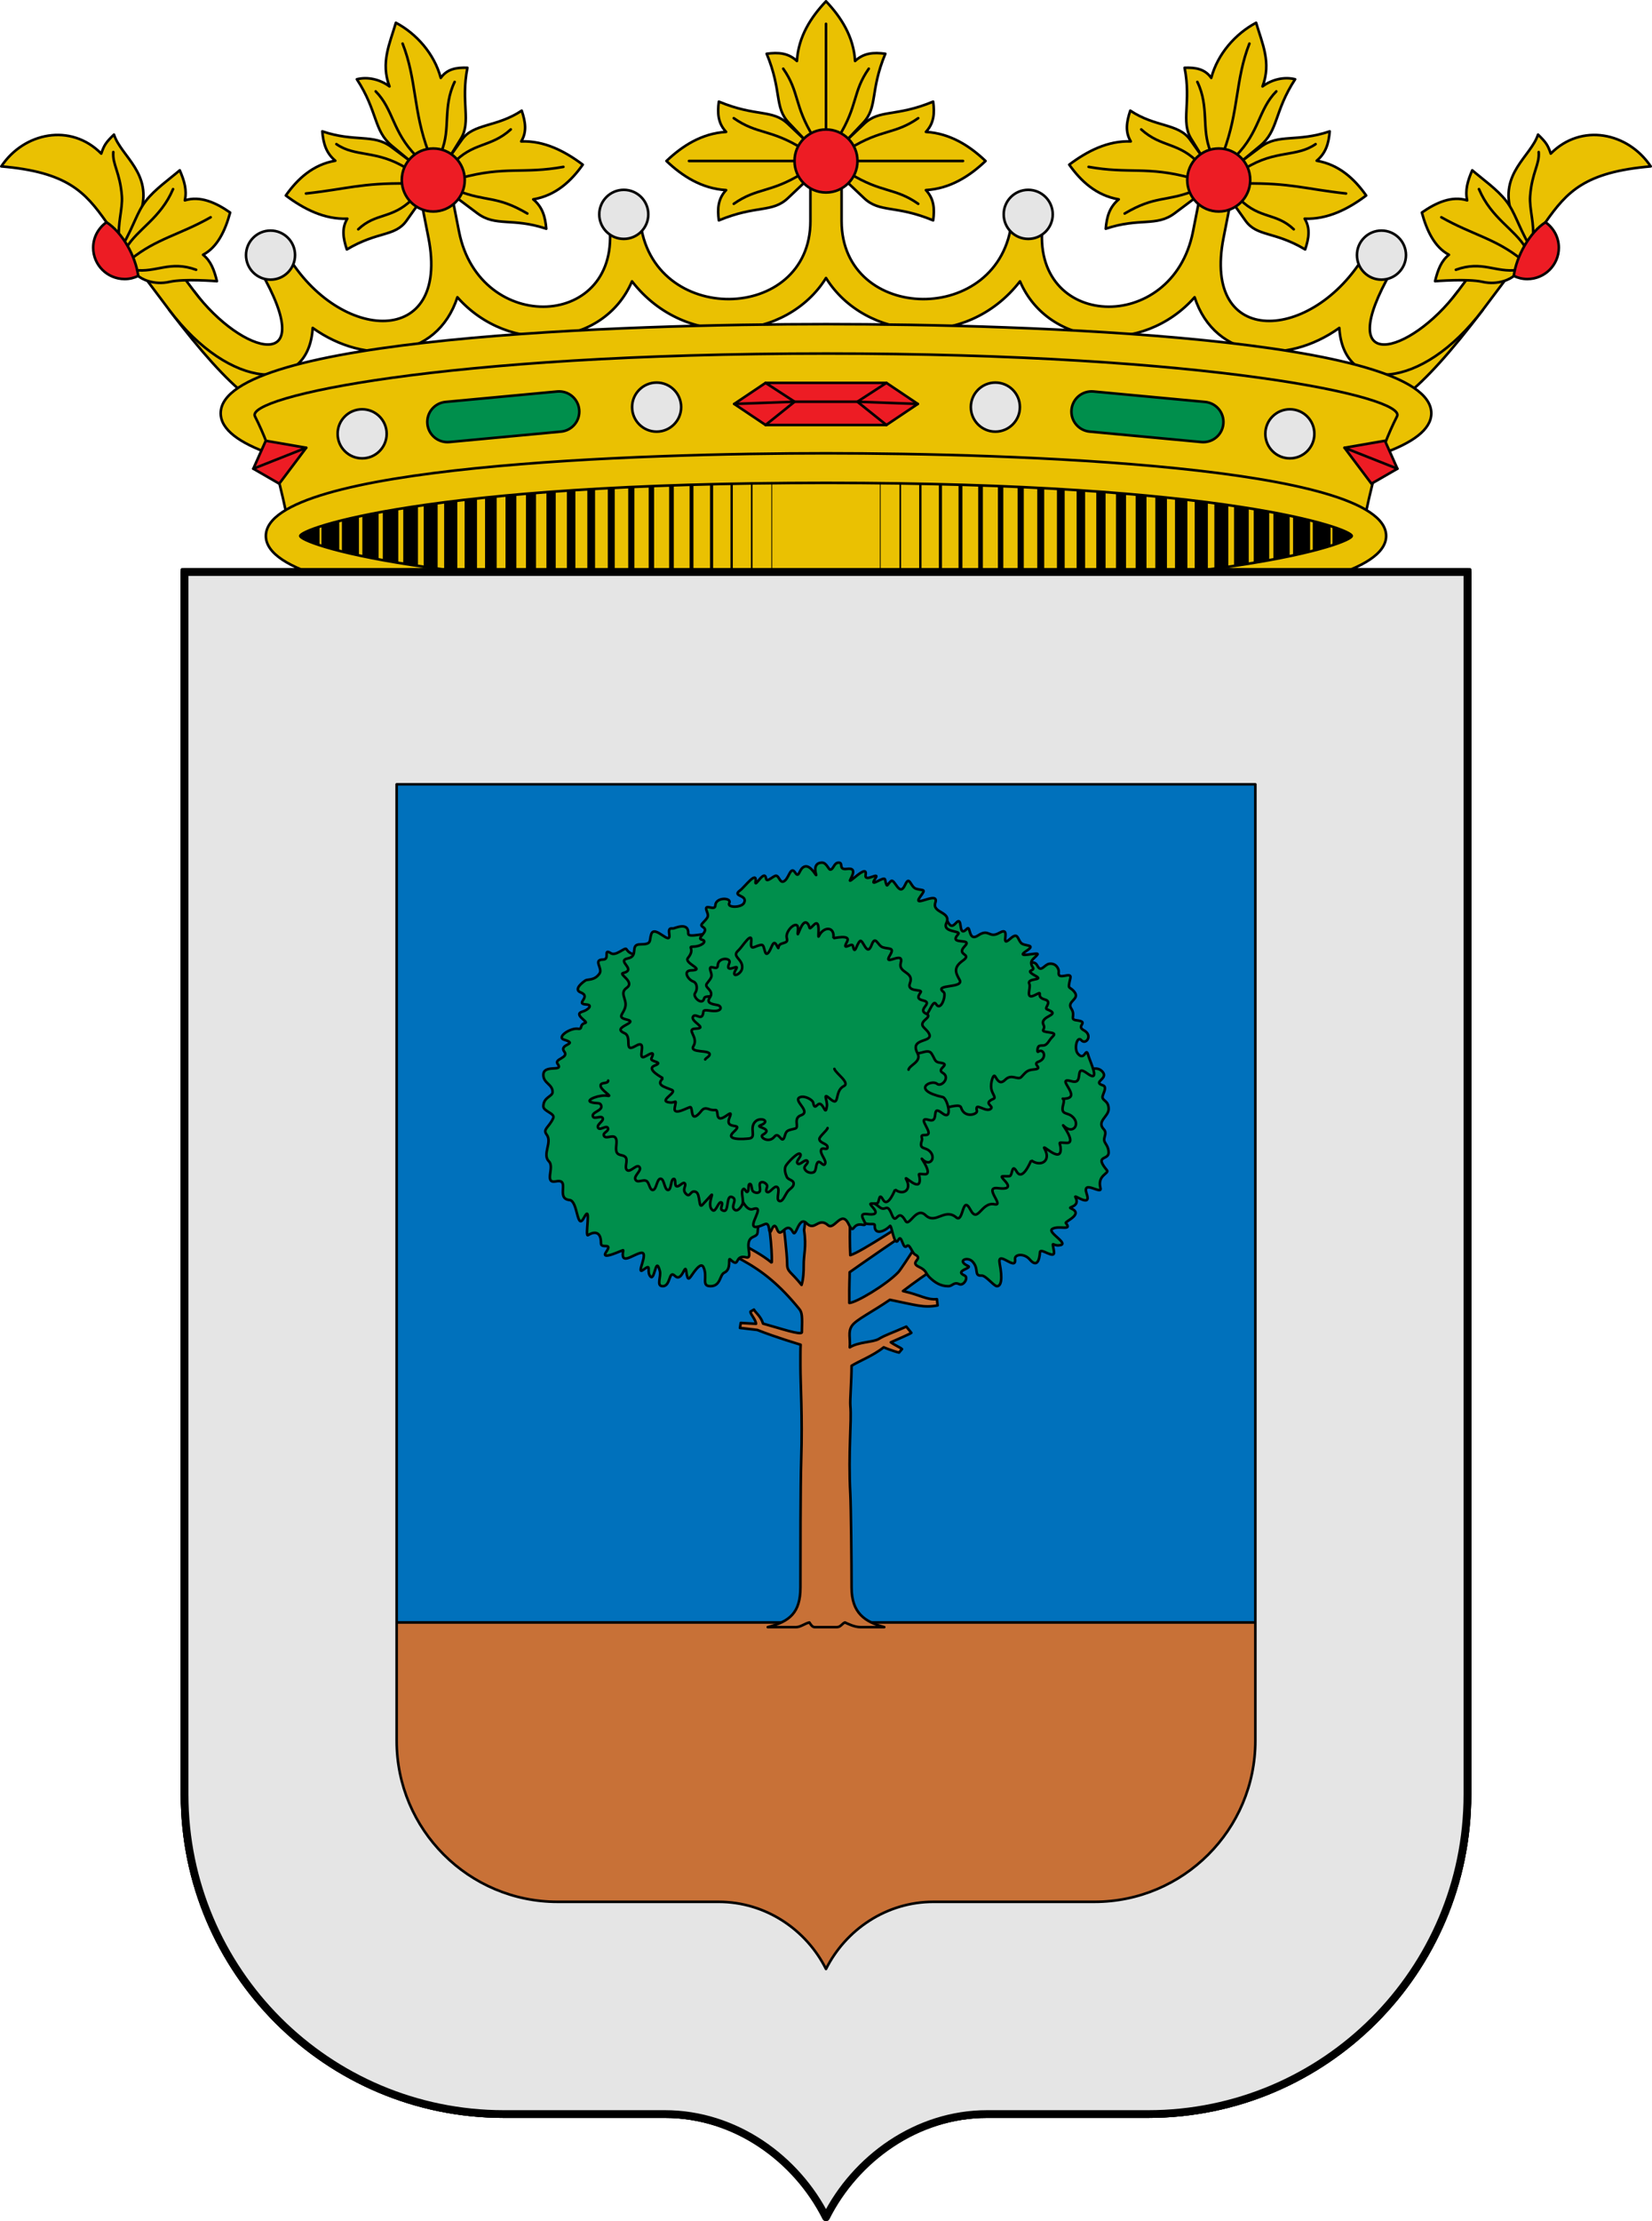 <?xml version="1.0" encoding="utf-8"?><!DOCTYPE svg PUBLIC "-//W3C//DTD SVG 1.1//EN" "http://www.w3.org/Graphics/SVG/1.1/DTD/svg11.dtd"><svg viewBox="0 0 640 860" xmlns="http://www.w3.org/2000/svg"><g stroke="#000" stroke-linecap="round" stroke-linejoin="round"><path d="m529.552 207.5c0 8.415-45.943 25.526-209.552 25.526s-209.552-17.111-209.552-25.526 45.943-25.526 209.552-25.526 209.552 17.111 209.552 25.526z" fill="#eac102"/><g fill="none"><path d="m135.754 196.496v22.009" stroke-width="6.6"/><path d="m143.527 194.709v25.582" stroke-width="6.3"/><path d="m151.3 193.536v27.927" stroke-width="6"/><path d="m159.073 192.085v30.83" stroke-width="5.7"/><path d="m166.847 190.801v33.398" stroke-width="5.4"/><path d="m174.62 189.685v35.631" stroke-width="5.1"/><path d="m182.393 188.569v37.863" stroke-width="4.8"/><path d="m190.166 187.619v39.761" stroke-width="4.5"/><path d="m197.94 187.005v40.99" stroke-width="4.2"/><path d="m205.714 186.28v42.441" stroke-width="3.9"/><path d="m213.487 185.163v44.674" stroke-width="3.6"/><path d="m221.261 184.549v45.903" stroke-width="3.3"/><path d="m229.034 184.27v46.461" stroke-width="3"/><path d="m236.807 183.6v47.8" stroke-width="2.7"/><path d="m244.58 183.042v48.917" stroke-width="2.4"/><path d="m252.354 182.707v49.587" stroke-width="2.1"/><path d="m260.127 182.204v50.591" stroke-width="1.8"/><path d="m267.9 181.869v51.262" stroke-width="1.5"/><path d="m275.673 180.864v53.272" stroke-width="1.2"/><path d="m283.447 180.864v53.272" stroke-width=".9"/><path d="m291.22 180.864v53.272" stroke-width=".6"/><path d="m298.993 180.864v53.272" stroke-width=".3"/><path d="m120.207 201.799v11.402" stroke-width="7.2"/><path d="m127.98 198.951v17.097" stroke-width="6.9"/><path d="m504.246 196.496v22.009" stroke-width="6.6"/><path d="m496.473 194.709v25.582" stroke-width="6.3"/><path d="m488.7 193.536v27.927" stroke-width="6"/><path d="m480.927 192.085v30.83" stroke-width="5.7"/><path d="m473.153 190.801v33.398" stroke-width="5.4"/><path d="m465.38 189.685v35.631" stroke-width="5.1"/><path d="m457.607 188.569v37.863" stroke-width="4.8"/><path d="m449.834 187.619v39.761" stroke-width="4.5"/><path d="m442.06 187.005v40.99" stroke-width="4.2"/><path d="m434.287 186.28v42.441" stroke-width="3.9"/><path d="m426.514 185.163v44.674" stroke-width="3.6"/><path d="m418.739 184.549v45.903" stroke-width="3.3"/><path d="m410.966 184.27v46.461" stroke-width="3"/><path d="m403.193 183.6v47.8" stroke-width="2.7"/><path d="m395.42 183.042v48.917" stroke-width="2.4"/><path d="m387.646 182.707v49.587" stroke-width="2.1"/><path d="m379.873 182.204v50.591" stroke-width="1.8"/><path d="m372.1 181.869v51.262" stroke-width="1.5"/><path d="m364.327 180.864v53.272" stroke-width="1.2"/><path d="m356.553 180.864v53.272" stroke-width=".9"/><path d="m348.78 180.864v53.272" stroke-width=".6"/><path d="m341.007 180.864v53.272" stroke-width=".3"/><path d="m519.793 201.799v11.402" stroke-width="7.2"/><path d="m512.02 198.951v17.097" stroke-width="6.9"/></g><g><path d="m305.27 47.975 7.195 6.809v15.102l-7.195 6.81c-6.137 5.809-12.206 2.575-26.785 8.63-.598-4.573-.337-8.356 2.811-11.723-9.445-.566-16.972-5.431-23.111-11.268 6.139-5.837 13.666-10.702 23.111-11.268-3.148-3.367-3.408-7.149-2.811-11.722 14.578 6.054 20.646 2.821 26.785 8.63z" fill="#eac102"/><path d="m308.954 62.335h-42.041" fill="none"/><path d="m310.778 67.152c-12.326 7.643-17.396 5.39-26.507 11.761" fill="none"/><path d="m310.778 57.518c-12.326-7.643-17.396-5.391-26.507-11.761" fill="none"/><path d="m327.549 54.797 6.808-7.197c5.807-6.139 2.574-12.209 8.627-26.792-4.572-.598-8.353-.337-11.719 2.812-.566-9.448-5.429-16.978-11.265-23.12-5.836 6.142-10.699 13.671-11.265 23.12-3.366-3.149-7.147-3.409-11.719-2.812 6.053 14.583 2.82 20.653 8.627 26.792l6.808 7.197z" fill="#eac102"/><path d="m320 51.286v-42.055" fill="none"/><path d="m315.185 53.11c-7.642-12.33-5.389-17.402-11.757-26.515" fill="none"/><path d="m108.724 147.361c-9.67-4.11-25.772-24.18-33.52-34.604l-9.664 7.206c12.534 16.551 22.108 26.968 29.745 33.065 3.819 3.049 7.152 5.091 10.645 6.118z" fill="#eac102"/><path d="m531.276 147.361c9.67-4.11 25.772-24.18 33.52-34.604l9.664 7.206c-12.534 16.551-22.108 26.968-29.745 33.065-3.819 3.049-7.152 5.091-10.645 6.118z" fill="#eac102"/><path d="m244.843 108.928c-11.006 25.76-47.609 28.868-67.645 6.155-7.908 24.37-35.579 26.565-56.056 11.879-1.554 25.967-32.091 24.3-55.603-7 0 0-9.06-12.06-13.589-18.09-1.897-2.526-1.314-6.54 1.226-8.426 2.54-1.887 6.581-1.308 8.475 1.22 4.517 6.03 13.552 18.09 13.552 18.09 18.743 25.02 48.983 32.659 25.631-7.957-1.573-2.736-.642-6.636 2.076-8.257 2.718-1.621 6.699-.652 8.305 2.065 20.175 34.129 63.246 36.415 54.773-6.568l-3.699-18.766c-.596-3.023 1.769-6.265 4.811-6.853 3.042-.588 6.445 1.54 7.042 4.563l3.699 18.728c7.965 40.322 63.203 38.004 58.208-2.965-.364-2.985 2.312-5.907 5.314-6.265 3.002-.358 6.354 1.847 6.652 4.838 4.118 41.214 65.946 39.972 65.946.263v-19.779c0-3.157 2.839-6.118 6.04-6.118s6.04 2.961 6.04 6.118v19.779c0 39.709 61.828 40.952 65.946-.263.299-2.992 3.65-5.196 6.652-4.838 3.002.358 5.678 3.28 5.314 6.265-4.996 40.969 50.243 43.287 58.208 2.965l3.699-18.728c.597-3.023 4-5.151 7.042-4.563 3.042.588 5.407 3.829 4.811 6.853l-3.699 18.766c-8.473 42.983 34.597 40.697 54.773 6.568 1.606-2.717 5.587-3.686 8.305-2.065 2.718 1.621 3.649 5.521 2.076 8.257-23.352 40.616 6.888 32.977 25.631 7.957 0 0 9.034-12.06 13.552-18.09 1.894-2.528 5.935-3.107 8.475-1.22 2.54 1.887 3.124 5.901 1.226 8.426-4.53 6.03-13.589 18.09-13.589 18.09-23.512 31.3-54.049 32.967-55.603 7-20.477 14.686-48.148 12.491-56.056-11.879-20.036 22.713-56.639 19.605-67.645-6.155-21.01 27.072-60.177 22.887-75.157-1.292-14.98 24.179-54.147 28.364-75.157 1.292z" fill="#eac102"/><path d="m211.628 88.559c-13.126-4.405-19.565-.634-26.707-5.987l-8.101-6.072-3.128-15.041 5.294-7.428c4.496-6.309 13.476-4.734 23.133-11.198 1.502 4.487 2.04 8.271-.193 11.921 8.906-.35 16.922 3.79 23.842 8.998-4.506 6.394-10.506 11.956-19.177 13.431 3.624 3.042 4.649 6.775 5.037 11.377z" fill="#eac102"/><path d="m159.668 62.915-8.094-6.038c-6.97-5.199-14.017-1.719-26.714-6.02.389 4.601 1.413 8.335 5.038 11.376-8.672 1.476-14.664 7.071-19.171 13.465 6.92 5.207 14.929 9.314 23.834 8.965-2.232 3.649-1.694 7.433-.192 11.919 11.985-7.158 18.675-4.864 23.139-11.164l5.287-7.463z" fill="#eac102"/><path d="m158.018 71.032c-18.251-.218-23.41 2.123-39.483 3.886" fill="none"/><path d="m157.452 65.136c-11.588-7.209-19.737-4.183-27.126-9.332" fill="none"/><path d="m159.601 77.264c-7.902 7.698-13.95 4.995-20.807 11.508" fill="none"/><path d="m173.731 61.489 4.819-7.803c4.075-6.599-.109-14.008 2.53-27.447-4.38-.153-7.847.472-10.33 3.925-2.479-9.33-9.41-17.128-17.382-21.355-2.369 8.089-5.997 15.403-2.48 24.649-3.784-2.802-8.502-3.807-12.635-2.772 8.193 12.541 6.409 19.839 13.566 25.776l7.825 6.49z" fill="#eac102"/><path d="m170.996 58.675c3.697-8.74.41-17.176 5.137-26.967" fill="none"/><path d="m161.32 60.477c-9.385-9.482-8.844-18.119-15.778-25.103" fill="none"/><path d="m165.962 58.733c-5.951-15.842-4.518-27.934-9.991-41.852" fill="none"/><path d="m175.286 63.544c7.86-8.654 14.697-6.254 22.591-13.436" fill="none"/><path d="m177.216 73.8c11.284 4.481 15.008 1.758 27.084 8.874" fill="none"/><path d="m178.575 68.897c17.073-4.669 24.112-1.463 39.693-4.29" fill="none"/><path d="m180.051 69.688c0 6.738-5.462 12.2-12.2 12.2s-12.2-5.462-12.2-12.2 5.462-12.2 12.2-12.2 12.2 5.462 12.2 12.2z" fill="#ed1c24" fill-rule="evenodd"/><path d="m41.258 86.054c-8.343-11.837-15.252-19.437-40.758-21.633 8.726-13.123 26.9-16.922 38.721-4.947 1.118-3.277 1.808-4.345 4.933-7.373 2.787 8.546 15.197 15.004 10.274 30.307l-4.838 15.039z" fill="#eac102"/><path d="m46.183 92.837c-.743-6.259 1.411-11.905 1.027-16.929-.703-9.193-3.714-12.221-3.316-17.036" fill="none"/><path d="m47.524 95.004c4.602-8.211 5.508-12.72 8.956-17.189 3.442-4.462 9.073-8.382 13.162-11.885 1.794 4.116 2.82 7.712 1.964 11.648 5.907-1.853 12.005.822 17.556 4.721-1.898 6.995-4.941 13.431-10.493 16.34 2.963 2.349 4.305 5.812 5.373 10.23 0 0-12.751-1.026-18.302.242-6.34 1.449-11.154-1.26-12.195-2.282z" fill="#eac102"/><path d="m50.666 100.391c9.921-8.025 19.004-9.49 30.947-16.268" fill="none"/><path d="m48.949 95.946c4.339-7.3 13.269-11.369 18.089-22.724" fill="none"/><path d="m52.053 104.519c8.534 1.168 13.71-3.78 23.92-.073" fill="none"/><path d="m53.545 106.83c-1.597.763-3.349 1.208-5.24 1.208-6.738 0-12.2-5.431-12.2-12.13 0-4.084 2.041-7.655 5.153-9.854 6.13 3.874 11.337 13.259 12.287 20.776z" fill="#ed1c24" fill-rule="evenodd"/><path d="m428.372 88.559c13.126-4.405 19.565-.634 26.707-5.987l8.101-6.072 3.128-15.041-5.294-7.428c-4.496-6.309-13.476-4.734-23.133-11.198-1.502 4.487-2.04 8.271.193 11.921-8.906-.35-16.922 3.79-23.842 8.998 4.506 6.394 10.506 11.956 19.177 13.431-3.624 3.042-4.649 6.775-5.037 11.377z" fill="#eac102"/><path d="m480.332 62.915 8.094-6.038c6.97-5.199 14.017-1.719 26.714-6.02-.389 4.601-1.413 8.335-5.038 11.376 8.672 1.476 14.664 7.071 19.171 13.465-6.92 5.207-14.929 9.314-23.834 8.965 2.232 3.649 1.694 7.433.192 11.919-11.985-7.158-18.675-4.864-23.139-11.164l-5.287-7.463z" fill="#eac102"/><path d="m481.982 71.032c18.251-.218 23.41 2.123 39.483 3.886" fill="none"/><path d="m482.548 65.136c11.588-7.209 19.737-4.183 27.126-9.332" fill="none"/><path d="m480.399 77.264c7.902 7.698 13.95 4.995 20.807 11.508" fill="none"/><path d="m466.269 61.489-4.819-7.803c-4.075-6.599.109-14.008-2.53-27.447 4.38-.153 7.847.472 10.33 3.925 2.479-9.33 9.41-17.128 17.382-21.355 2.369 8.089 5.997 15.403 2.48 24.649 3.784-2.802 8.502-3.807 12.635-2.772-8.193 12.541-6.409 19.839-13.566 25.776l-7.825 6.49z" fill="#eac102"/><path d="m469.004 58.675c-3.697-8.74-.41-17.176-5.137-26.967" fill="none"/><path d="m478.68 60.477c9.385-9.482 8.844-18.119 15.778-25.103" fill="none"/><path d="m474.038 58.733c5.951-15.842 4.518-27.934 9.991-41.852" fill="none"/><path d="m464.714 63.544c-7.86-8.654-14.697-6.254-22.591-13.436" fill="none"/><path d="m462.784 73.8c-11.284 4.481-15.008 1.758-27.084 8.874" fill="none"/><path d="m461.425 68.897c-17.073-4.669-24.112-1.463-39.693-4.29" fill="none"/><path d="m598.742 86.054c8.343-11.837 15.252-19.437 40.758-21.633-8.726-13.123-26.9-16.922-38.721-4.947-1.118-3.277-1.808-4.345-4.933-7.373-2.787 8.546-15.197 15.004-10.274 30.307l4.838 15.039z" fill="#eac102"/><path d="m592.476 95.004c-4.602-8.211-5.508-12.72-8.956-17.189-3.442-4.462-9.073-8.382-13.162-11.885-1.794 4.116-2.82 7.712-1.964 11.648-5.907-1.853-12.005.822-17.556 4.721 1.898 6.995 4.941 13.431 10.493 16.34-2.963 2.349-4.305 5.812-5.373 10.23 0 0 12.751-1.026 18.302.242 6.34 1.449 11.154-1.26 12.195-2.282z" fill="#eac102"/><path d="m593.817 92.837c.743-6.259-1.411-11.905-1.027-16.929.703-9.193 3.714-12.221 3.316-17.036" fill="none"/><path d="m589.335 100.391c-9.921-8.025-19.004-9.49-30.947-16.268" fill="none"/><path d="m591.051 95.946c-4.339-7.3-13.269-11.369-18.089-22.724" fill="none"/><path d="m587.947 104.519c-8.534 1.168-13.71-3.78-23.92-.073" fill="none"/><path d="m586.455 106.83c1.597.763 3.349 1.208 5.24 1.208 6.738 0 12.2-5.431 12.2-12.13 0-4.084-2.041-7.655-5.153-9.854-6.13 3.874-11.337 13.259-12.287 20.776z" fill="#ed1c24" fill-rule="evenodd"/><path d="m334.73 47.975-7.195 6.809v15.102l7.195 6.81c6.137 5.809 12.206 2.575 26.785 8.63.598-4.573.337-8.356-2.811-11.723 9.445-.566 16.972-5.431 23.111-11.268-6.139-5.837-13.666-10.702-23.111-11.268 3.148-3.367 3.408-7.149 2.811-11.722-14.578 6.054-20.646 2.821-26.785 8.63z" fill="#eac102"/><path d="m331.046 62.335h42.041" fill="none"/><path d="m329.222 67.152c12.326 7.643 17.396 5.39 26.507 11.761" fill="none"/><path d="m329.222 57.518c12.326-7.643 17.396-5.391 26.507-11.761" fill="none"/><path d="m324.815 53.11c7.642-12.33 5.389-17.402 11.757-26.515" fill="none"/><path d="m332.2 62.335c0 6.738-5.462 12.2-12.2 12.2s-12.2-5.462-12.2-12.2 5.462-12.2 12.2-12.2 12.2 5.462 12.2 12.2z" fill="#ed1c24" fill-rule="evenodd"/><path d="m251.16 82.999c0 5.247-4.253 9.5-9.5 9.5s-9.5-4.253-9.5-9.5 4.253-9.5 9.5-9.5 9.5 4.253 9.5 9.5z" fill="#e5e5e5" fill-rule="evenodd"/><path d="m114.309 98.774c0 5.247-4.253 9.5-9.5 9.5s-9.5-4.253-9.5-9.5 4.253-9.5 9.5-9.5 9.5 4.253 9.5 9.5z" fill="#e5e5e5" fill-rule="evenodd"/><path d="m320 182.15c-168.57 0-220.116-19.27-220.116-22.15 0-2.88 51.546-22.151 220.116-22.151s220.116 19.27 220.116 22.151c0 2.88-51.546 22.15-220.116 22.15zm-166.243 3.832c-39.251-5.182-68.257-13.333-68.257-25.982 0-29.396 156.668-34.5 234.5-34.5s234.5 5.104 234.5 34.5c0 12.649-29.006 20.8-68.257 25.982z" fill="#eac102" fill-rule="evenodd"/><path d="m195.211 185.982-83.261 17.712c-3.114-14.949-6.055-28.533-13.178-42.512-3.787-7.431 72.067-24.299 221.229-24.299s225.016 16.869 221.229 24.299c-7.123 13.979-10.064 27.562-13.178 42.512l-83.261-17.712z" fill="#eac102"/><path d="m172.64 155.615 43.214-4.034c4.323-.404 8.129 2.735 8.534 7.037.406 4.302-2.748 8.091-7.071 8.494l-43.214 4.034c-4.323.404-8.129-2.735-8.534-7.037-.406-4.302 2.748-8.091 7.071-8.494z" fill="#008f4c" fill-rule="evenodd"/><path d="m149.797 167.961c0 5.247-4.253 9.5-9.5 9.5s-9.5-4.253-9.5-9.5 4.253-9.5 9.5-9.5 9.5 4.253 9.5 9.5z" fill="#e5e5e5" fill-rule="evenodd"/><path d="m263.882 157.619c0 5.247-4.253 9.5-9.5 9.5s-9.5-4.253-9.5-9.5 4.253-9.5 9.5-9.5 9.5 4.253 9.5 9.5z" fill="#e5e5e5" fill-rule="evenodd"/><path d="m98.138 181.472 4.821-10.819 15.674 2.708-10.448 13.905z" fill="#ed1c24"/><path d="m98.138 181.472 20.495-8.112" fill="none"/><path d="m523.689 207.5c0 2.671-47.699 20.545-203.689 20.545s-203.689-17.874-203.689-20.545c0-2.671 47.699-20.546 203.689-20.546 155.99 0 203.689 17.874 203.689 20.546zm13.311 0c0 27.266-144.977 32-217 32s-217-4.734-217-32 144.977-32 217-32c72.023 0 217 4.734 217 32z" fill="#eac102" fill-rule="evenodd"/><path d="m296.597 148.238-12.16 8.155 12.16 8.154h46.806l12.16-8.154-12.16-8.155z" fill="#ed1c24"/><path d="m296.597 148.238 11.24 7.298-11.24 9.01" fill="none"/><path d="m284.437 156.392 23.4-.856h24.327l23.4.856" fill="none"/><path d="m343.403 148.238-11.24 7.298 11.24 9.01" fill="none"/><path d="m466.862 155.615-43.214-4.034c-4.323-.404-8.129 2.735-8.534 7.037-.406 4.302 2.748 8.091 7.071 8.494l43.214 4.034c4.323.404 8.129-2.735 8.534-7.037s-2.748-8.091-7.071-8.494z" fill="#008f4c" fill-rule="evenodd"/><path d="m541.364 181.472-4.821-10.819-15.674 2.708 10.448 13.905z" fill="#ed1c24"/><path d="m541.364 181.472-20.495-8.112" fill="none"/><path d="m388.84 82.999c0 5.247 4.253 9.5 9.5 9.5s9.5-4.253 9.5-9.5-4.253-9.5-9.5-9.5-9.5 4.253-9.5 9.5z" fill="#e5e5e5" fill-rule="evenodd"/><path d="m525.691 98.774c0 5.247 4.253 9.5 9.5 9.5s9.5-4.253 9.5-9.5-4.253-9.5-9.5-9.5-9.5 4.253-9.5 9.5z" fill="#e5e5e5" fill-rule="evenodd"/><path d="m490.204 167.961c0 5.247 4.253 9.5 9.5 9.5s9.5-4.253 9.5-9.5-4.253-9.5-9.5-9.5-9.5 4.253-9.5 9.5z" fill="#e5e5e5" fill-rule="evenodd"/><path d="m376.118 157.619c0 5.247 4.253 9.5 9.5 9.5s9.5-4.253 9.5-9.5-4.253-9.5-9.5-9.5-9.5 4.253-9.5 9.5z" fill="#e5e5e5" fill-rule="evenodd"/><path d="m459.949 69.688c0 6.738 5.462 12.2 12.2 12.2s12.2-5.462 12.2-12.2-5.462-12.2-12.2-12.2-12.2 5.462-12.2 12.2z" fill="#ed1c24" fill-rule="evenodd"/></g></g><g stroke="#000" stroke-linecap="round" stroke-linejoin="round"><path d="m70.5 220.5v474.25c0 68.898 55.852 124.75 124.75 124.75h62.375c27.289 0 50.92 17.163 62.375 40 11.455-22.837 35.086-40 62.375-40h62.375c68.898 0 124.75-55.852 124.75-124.75v-474.25z" fill="#0071bc"/><path d="m120.5 628.167h399v149h-399z" fill="#c87137"/><path d="m70.5 220.5v474.25c0 68.898 55.852 124.75 124.75 124.75h62.375c27.289 0 50.92 17.163 62.375 40 11.455-22.837 35.086-40 62.375-40h62.375c68.898 0 124.75-55.852 124.75-124.75v-474.25zm83.167 83.167v370.291c0 34.45 27.925 62.375 62.375 62.375h62.375c18.193 0 33.948 10.778 41.583 26 7.635-15.222 23.39-26 41.583-26h62.375c34.45 0 62.375-27.925 62.375-62.375v-370.291z" fill="#e5e5e5" fill-rule="evenodd"/></g><g stroke="#000" stroke-linecap="round" stroke-linejoin="round"><path d="m348.296 523.673 1.145-1.348c-.706-.686-2.512-1.33-4.329-2.623 2.993-1.336 7.586-3.315 7.953-3.667l-1.953-2.408c-5.815 2.6-7.905 3.122-10.693 4.789-2.171 1.298-7.812 1.092-11.22 3.24.305-3.518-.775-5.972.843-8.349 1.619-2.378 7.772-5.301 14.711-10.071 10.041 2.039 13.022 3.197 18.487 2.188l-.262-2.427c-4.069.339-6.168-1.546-13.149-3.14 8.762-6.621 19.827-14.391 30.172-17.617l-.722-3.24c-4.77-.421-19.966 10.642-21.282 8.061 3.065-5.859 6.12-12.408 8.242-17.052l-1.895-1.468c-3.059 3.606-14.731 22.353-16.366 24.059-4.691 4.893-16.451 11.828-18.94 11.856-.076-8.144.132-8.676.128-11.89 1.63-1.231 22.191-15.437 24.939-17.108l-.781-3.331c-1.637.297-19.446 12.537-23.91 13.844-.387-7.531-.262-24.29 1.931-30.945.58-1.758 4.032-9.851 5.187-10.792l-2.21-11.253c-1.252.748-8.919 17.549-11.003 16.355-2.482-1.422-9.785-13.929-11.698-16.355l-5.003 4.864c.186 2.47 4.11 9.723 4.618 12.126.817 3.862 1.42 19.573.264 26.296 1.016 6.704-.212 9.223-.138 13.846.03 1.883-.132 5.251-.832 7.375-4.033-5.127-5.599-4.999-5.575-8.066.027-3.535-1.494-16.574-1.802-17.914-2-8.719-10.613-17.768-11.853-19.055l-3.88 2.221c1.77 1.757 7.734 9.448 8.805 12.438 2.461 6.875 3.055 21.878 2.703 21.735-3.693-3.069-8.272-5.331-11.445-7.216-1.015-.603-6.463-16.719-10.039-21.292h-3.682c2.512 6.413 5.807 11.711 7.752 19.336-5.023.141-10.077-1.739-21.513 4.459l1.271 3.675c10.406-3.579 18.821-4.083 26.344.087 8.176 4.532 14.503 9.699 21.991 18.86 1.141 1.395 1.243 2.62 1.042 9.088-.314 1.207-8.324-1.518-15.039-3.382-.85-2.884-2.923-4.207-3.52-5.433l-1.345.789c-.188.835 2.053 3.033 2.142 4.723l-5.909-.352-.314 1.947 6.719.783c7.546 2.983 15.837 5.381 16.788 5.715-.105 1.288-.08 6.606-.08 8.161 0 7.107.837 19.373.308 36.27-.315 10.054-.308 38.049-.308 49.508 0 9.947-4.253 13.24-12.661 15.408l0-0h10.989c1.716 0 3.43-1.454 5.144-1.815.288.318.945 1.815 2.05 1.815h8.583c1.51 0 2.108-1.474 3.142-1.815 1.263.567 3.74 1.815 6.004 1.815h9.226c-7.463-2.058-12.661-5.38-12.661-15.408-0-9.752-.245-31.583-.483-36.108-.867-16.453.57-27.933.011-34.224-.192-2.151.47-9.788.469-15.447 2.799-1.792 8.204-3.792 12.459-7.16.349.169 3.7 1.52 5.931 2.038z" fill="#c87137"/><path d="m254.877 368.011c-3.385-.22-.479.458-1.478 3.73-1.109 3.634-2.62 3.684-2.779.145-.213-4.761-5.231-.075-7.937-4.409-.575-.922-4.038 2.854-6.025 1.583-3.187-2.039-.203 2.413-2.998 2.454-4.11.059 0 3.412-1.409 5.428-2.011 2.869-4.54 2.026-5.524 2.708-2.615 1.815-3.924 3.734-1.822 4.556 4.463 1.745-2.379 4.4 2.219 4.702 2.844.187.541 2.19-1.46 2.756-3.796 1.074 2.449 4.02 1.107 4.373-2.557.674-.807 2.586-2.886 2.267-2.861-.439-8.494 3.27-5.321 4.248 5.861 1.806-2.264 1.565.068 4.639 1.849 2.437-4.109 2.724-2.578 4.766 2.462 3.284-5.555-.098-5.555 4.215 0 3.308 3.634 3.568 3.571 6.669-.035 1.736-3.571 1.933-3.571 5.507 0 1.961 4.657 2.711 3.829 4.548-1.639 3.637-4.174 4.242-2.55 6.383 2.302 3.036-1.88 7.637.912 10.416 2.247 2.237-2.058 8.648 2.695 7.696 5.811-1.164-.337 6.688 5.277 7.227 3.315.319 2.721 12.333 5.653 6.706 2.978-5.715.108 7.827 1.506 6.895 1.698-1.132 5.043-2.151 5.002 3.13-.019 2.399 4.731-.608 2.005 3.372-2.521 3.682 6.728-1.031 6.651-.665-1.244 5.952 3.287 1.965 6.574 1.064 3.968-1.088-2.247 9.124 1.268 6.438 3.168-2.421 1.294.317 2.333 2.183 2.054 3.688 2.198-8.209 3.972-1.698.613 2.248-1.53 5.937 1.146 5.937 3.141 0 2.22-6.381 4.671-4.021 2.881 2.772 3.922-5.334 4.421-1.702.61 4.443 1.188 2.693 2.905.365 1.792-2.429 3.082-3.423 3.764-1.991 1.781 3.742-1.027 7.349 2.717 7.349 4.008 0 3.525-4.413 5.327-5.227 3.1-1.401 1.184-6.193 2.387-5.075 3.858 3.585 1.311-2.035 6.073-.882 3.193.773-1.36-6.119 2.72-7.88 2.817-1.215 1.052-1.721 2.39-5.272 1.288-3.419.181-4.612 3.301-5.686 3.84-1.323.726-1.218 3.751-.2 2.752.926-4.913-9.785.213-7.103 4.38 2.291-.402-5.069 2.202-8.357 2.894-3.654-5.832-4.744-5.841-7.4 0-1.047 1.612-1.074 2.292-1.896" fill="#008f4c" fill-rule="evenodd"/><path d="m409.004 411.14c-.204 2.345 9.039-3.743 8.113.758-1.142 5.55 4.893-4.457 3.796.536-.937 4.265 3.379-.953 6.313 2.631 2.188 2.672-4.08 3.841 0 5.132 2.037.645-.262 3.628-.101 4.684.223 1.468 2.376 1.298 2.376 4.52 0 2.887-4.781 4.739-1.899 7.809 1.36 1.448.043 2.867.167 4.237.109 1.204 1.732 2.261 1.732 4.789 0 3.126-5.686.837-.673 6.835 1.08 1.293-3.828 1.823-2.495 6.891.78 2.967-7.4-3.634-5.319 2.306 1.912 5.458-5.027.025-4.413 1.164 2.112 3.912-3.113 3.823-1.782 4.38 5.332 2.228-2.402 5.108-1.908 5.704 2.685 3.241-2.784.754-5.246 2.288-2.222 1.385 7.386 6.02 2.5 6.366-2.516.178-2.621-2.074-1.859 2.183.678 3.788-5.269-1.594-5.413.505-.221 3.212-1.23 5.976-3.941 2.789-2.145-2.522-5.932-2.07-5.705-.204.632 5.198-7.074-3.979-5.955 1.798 1.157 5.971.566 8.743-1.064 8.743-1.151 0-4.36-4.217-5.926-4.113-3.206.213-.835-2.571-3.553-5.436-1.971-2.078-6.222-.325-1.735 1.711 1.912.868-5.53 1.81-1.327 3.699 1.676.753-.368 4.156-2.089 3.338-2.124-1.01-2.49.801-4.258.801-2.916 0-5.193-1.428-7.226-3.421-1.586-1.556-1.044-2.626-4.073-4.049-4.041-1.9 1.987-3.037-1.548-4.794-1.114-.554-2.123-4.431-3.179-3.288-1.609 1.742-1.929-4.987-3.288-2.369-1.589 3.061-2.601-6.09-3.232-5.414-1.86 1.995-6.138 3.894-5.917-.243.058-1.098-2.742.232-4.356-1.23-2.6-2.353-6.205-2.594-6.017-6.236.185-3.565 12.372-7.122 11.413-8.888-.539-.993-5.638-2.125-6.551-2.481" fill="#008f4c" fill-rule="evenodd"/><path d="m328.123 458.95c2.648-.608-.698 5.094 4.163 3.558 6.455-2.04-3.269 4.628 2.084 3.913 3.671-.49 3.202-1.621 6.295.894 2.547 2.071 2.859-2.031 4.829 2.93 1.857 4.676 2.19-3.157 5.318 2.451 1.427 2.559 4.097-5.701 7.727-2.226 3.95 3.782 7.391-2.937 11.904.872 2.85 2.405 2.273-9.115 5.505-2.957 2.913 5.547 4.178-3.151 9.301-2.131 4.203.837-4.66-7.03 1.474-6.223 2.823.371 5.268.093 2.625-2.779-2.267-2.464-1.244-1.719 1.682-1.865 1.393-.069.766-5.35 2.849-1.774 2.357 4.047 5.544-4.42 5.663-4.334 3.709 2.674 7.783.174 5.141-4.49-1.454-2.568 6.293 5.868 6.235.156-.03-2.858-1.749-2.653 2.261-2.438 4.091.22-1.89-7.431-1.272-6.782 3.821 4.013 7.025-.744 3.249-3.649-1.977-1.522-4.358-.335-3.232-4.487.952-3.51-1.937-1.654 1.466-2.326 5.269-1.041-4.955-8.541 1.821-6.619 5.081 1.441.586-7.048 5.997-3.047 5.413 4.003 1.007-4.675.399-6.996-.96-3.664-1.318 2.556-4.032-.642-1.621-1.91-.283-7.126 1.341-5.219 1.693 1.988 4.682-1.848.974-3.844-3.336-1.795 2.459-3.181-2.884-3.876-2.776-.361-.141-1.744-2-4.557-1.878-2.842 3.524-3.551 1.218-6.441-2.002-2.509-2.707-.397-1.564-5.267.708-3.017-5.093 1.271-4.494-2.437.149-.921-.876-3.546-3.66-3.174-1.847.246-3.218 3.527-4.568.831-1.793-3.58-6.233 1.189-5.938 2.756.645 3.42-5.983 1.957-5.062 1.042 2.093-2.079 4.03-3.325-.649-2.483-3.068.552-2.801-1.732-4.641-2.54-3.795-1.667-2.724 7.27-5.046 6.413-.91-.336-.422-2.104-.934-3.077" fill="#008f4c" fill-rule="evenodd"/><path d="m348.419 364.994c1.962.639 1.158-3.751 4.544-2.516 4.668 1.702 2.269-5.803 6.922-5.778 2.505.013 2.884 3.16 5.018-.288 2.288-3.698 2.071 4.727 5.359 1.036 3.103-3.482.554 6.142 4.36 2.133 1.469-1.548.422 5.188 4.256 2.624 4.404-2.945 4.138 1.327 8.27-1.022 5.094-2.895-.242 6.269 4.227 2.272 3.073-2.749 2.705.053 4.235 1.657 1.294 1.357 6.022.42 2.073 3.022-5.066 3.338 5.12.127 4.247 1.415-1.07 1.58-3.61 2.284-1.789 5.025 1.068 1.608-3.677.668 1.114 3.297 3.421 1.878-3.762.637-2.455 3.164.681 1.317-1.886 6.316 2.199 4.208 3.828-1.976-.294.622 3.79 1.754 3.024.838-.426 3.305.79 3.771 6.235 2.388-3.15 2.348-1.273 6.1.977 1.954-2.195 2.278 2.256 2.852 3.43.442 1.134 1.349.144 2.915-1.995 3.157-2.663 1.716-4.176 2.354-.607.256-.879 2.597-.328 2.206 2.159-1.534 3.69 2.594.122 3.869-2.792.998 2.359 2.645-1.869 3.008-2.582.221-3.022 1.028-4.773 2.892-1.36 1.448-3.719-1.42-6.215 1.054-2.073 2.055-2.938.337-3.982-1.316-.69-1.092-1.838 2.702-1.451 4.819.391 2.142 2.003 3.427.838 3.92-4.167 1.763.055 2.623-.905 3.714-1.813 2.062-6.55-2.991-5.499.951.351 1.316-4.849 3.041-6.15-1.309-.855-2.857-13.957 4.414-11.429-1.672 1.904-4.584-3.991-4.494-5.109-3.501-2.72 2.416-3.092-4.836-5.245-3.694-.814.432-.893 1.383-1.57 1.999" fill="#008f4c" fill-rule="evenodd"/><path d="m283.178 457.99c2.217-.536 4.461 11.479 8.532 10.126 5.406-1.796-2.988 7.521 1.495 6.891 3.074-.432 4.2-2.897 4.79 1.035.544 3.624 1.409-4.44 3.058-.076 1.556 4.115 3.553-3.821 6.173 1.115 1.195 2.252 2.183-6.543 5.223-3.484 3.308 3.329 4.554-2.585 8.334.767 2.386 2.116 5.176-6.03 7.884-.61 2.439 4.883 1.149-.46 5.44.438 3.521.737-3.19-4.848 1.948-4.138 2.364.327 4.413.085 2.199-2.446-1.898-2.169-1.042-1.513 1.409-1.642 1.167-.062.64-4.709 2.385-1.561 1.974 3.563 4.644-3.89 4.744-3.815 3.107 2.354 6.518.153 4.306-3.953-1.218-2.26 5.271 5.165 5.222.137-.024-2.516-1.465-2.335 1.894-2.146 3.427.193-1.584-6.542-1.065-5.97 3.201 3.531 5.883-.655 2.721-3.213-1.656-1.34-3.941-.412-2.707-3.949.353-1.011-1.095-2.098 1.228-2.048 4.483.096-4.15-7.518 1.525-5.826 4.255 1.269.491-6.204 5.023-2.682 4.533 3.524 2.071-5.766.335-6.159-12.622-2.857-4.368-6.974-2.254-5.159 1.652 1.419 5.317-2.474 2.211-4.231-2.794-1.58 3.54-3.313-.935-3.925-2.325-.318-1.844-1.078-3.401-3.554-1.572-2.502-5.931 1.754-7.662-.994-2.522-4.005-3.187 2.325-4.36-2.133-.406-1.544-.64-1.828 2.449-2.859.966-.322-3.373-1.87-.022-3.55 4.064-2.038-5.76.147-4.989-.658 1.753-1.83 2.785-4.602-1.133-3.861-2.57.486-2.346-1.525-3.887-2.236-3.179-1.467-4.64 5.18-6.585 4.426-.762-.295-.353-1.851-.782-2.708" fill="#008f4c" fill-rule="evenodd"/><path d="m235.61 418.384c-.056 1.378-2.714.464-2.933 1.816-.283 1.745 5.002 4.483 2.75 4.05-2.981-.574-8.702 1.612-6.557 2.431 2.18.833 3.743-.19 4.085 1.561.364 1.866-3.932 2.341-3.237 4.049.49 1.205 3.099-.523 3.747.556.66 1.1-2.266 2.384-1.826 3.65.576 1.658 3.505-1.31 3.931.42.265 1.076-1.976 1.602-1.654 2.653.552 1.799 3.45-.471 4.509.916 1.07 1.403-.338 4.243.58 5.809.76 1.295 2.746.654 3.49 1.964.726 1.277-.628 3.74.355 4.701 1.324 1.296 3.928-2.698 4.952-1.021.83 1.36-2.316 3.232-1.639 4.722.726 1.597 3.045-.244 4.332.61 1.067.708 1.17 3.442 2.373 3.452 1.533.012 1.527-4.377 3.06-4.355 1.504.021 1.425 4.464 2.926 4.356 1.355-.098.925-4.479 2.273-4.284.776.112.152 2.3.837 2.774 1.024.709 2.807-2.162 3.424-.907.472.959-1.181 2.24.313 3.844 1.772 1.903 1.644-1.625 3.906-.669 1.778.752.955 6.698 2.503 5 1.138-1.247 2.247-2.464 3.413-3.743 1.182-1.296-1.854 4.061.557 5.824 1.336.977 2.229-3.794 3.471-2.981.665.435-.624 2.39.051 2.846 3.41 2.31 1.109-6.781 4.386-4.761 1.688 1.041-1.255 3.686.814 4.833.97.538 2.182-.97 2.756-2.122.854-1.715-.948-5.159.487-6.055.512-.32.913 1.367 1.456 1.143.831-.342.123-3.008.995-3.077.875-.069.546 2.326 1.295 2.907.691.536 1.807.786 2.428.126.71-.754-.399-2.845.375-3.49.73-.608 2.019-.001 2.524.898.388.691-.656 2.021-.127 2.539 1.154 1.131 2.907-2.699 4.154-1.74 1.213.933-.649 4.719.685 5.329 1.416.646 2.315-2.444 3.399-3.768.784-.958 2.337-1.64 2.241-3.016-.097-1.387-2.088-1.287-2.645-2.487-.569-1.227-1.049-3.041-.437-4.235.62-1.209 4.885-5.731 5.651-4.665.681.947-1.753 2.568-1.123 3.572.823 1.313 3.158-2.134 3.922-.764.477.856-1.482 1.799-1.173 2.771.475 1.489 2.442 2.062 3.618 1.468 1.097-.554.621-3.357 1.71-3.936.806-.428 1.91 1.688 2.524.898 1.107-1.424-2.149-4.033-1.344-5.753.417-.89 2.194.353 2.394-.651.337-1.69-3.037-1.656-3.136-3.395-.055-.966 2.985-3.308 3.176-4.245" fill="#008f4c" fill-rule="evenodd"/><path d="m279.653 368.657c-.27-3.172-2.322-4.638-4.457-6.651-1.403-1.323-8.656 1.424-8.564-.595.216-4.718-5.359-1.922-5.843-1.942-1.191-.049-1.857-.109-1.511 2.117.797 5.12-5.689-3.863-6.991.13-.859 2.636.423 3.908-4.264 3.912-4.217 0-.4 4.533-4.725 5.417-4.785.978 3.65 4.324-1.891 5.685-1.905.468 4.721 3.381 1.357 5.75-2.806 1.976.016 4.239-.458 7.061-.517 3.075-3.65 4.246.47 5.207 5.251 1.224-6.322 2.931-.857 5.256 3.23 1.374-.539 7.801 4.227 5.01 5.487-3.213-.227 6.365 4.099 3.871 1.863-1.074 3.55-2.016 2.132.832-.747 1.499 5.212 1.313 1.207 2.863-3.584 1.387 3.33 4.82 3.25 4.896-2.794 2.662.467 3.265 3.432 4.505 2.376.993-5.681 4.36-.769 4.869 2.468.256 2.627-1.76 1.897 2.045-.675 3.519 5.644-.572 6.147-.231.864.585.022 5.438 2.897 2.856 1.638-1.471 1.699-3.017 4.313-2.06 2.641.967 2.912-.796 3.209 2.013.509 4.816 6.711-3.661 4.67 1.238-2.187 5.25 6.118 1.389 1.587 5.557-3.604 3.315 3.958 2.756 5.943 2.538 3.182-.349-.155-4.118 2.542-6.645 1.942-1.819 6.271-.113 1.768 1.594-1.883.714 5.421 1.147 1.056 3.585-1.577.881 2.315 3.481 4.468.782 1.932-2.421 2.915 3.676 4.071-.42.626-2.219 1.177-2.016 3.994-2.752 1.761-.46-1.022-3.989 2.291-5.164 4.217-1.495-3.743-5.919-.227-7.041 1.751-.559 4.699 1.078 4.904 2.145.683 3.554 1.589-.337 2.98.644 1.414.998 1.801 4.302 2.344.781.342-2.214-1.977-5.677 1.259-2.869 3.946 3.425 1.447-3.028 5.276-4.914 2.632-1.297-3.203-5.021-3.626-6.69" fill="#008f4c" fill-rule="evenodd"/><path d="m348.155 399.954c-.599-.488 3.941-10.084 7.422-6.402 3.534 3.738 5.404-7.407 7.043-4.813 1.992 3.152 4.066-3.781 2.983-4.602-4.293-3.254 8.099-1.332 6.145-4.783-1.474-2.604-2.594-4.704 1.249-7.417 3.98-2.81-2.826-1.916.764-5.608 3.365-3.461-6.596-.142-2.559-4.615 1.366-1.513-6.332-.542-4.551-4.391 2.033-4.391-5.635-3.778-4.294-7.8 1.655-4.962-9.326 2.42-5.901-2.267 2.417-3.307 1.39-2.301-1.521-3.14-2.275-.655-2.5-5.488-4.281-1.533-2.269 5.038-3.978-2.599-5.479-1.446-1.576 1.212-1.422 3.282-2.291-.571-.377-1.671-6.525 3.651-3.797-.427 2.064-3.085-4.323 1.881-3.732-1.454.829-4.677-7.469 4.608-5.87 1.723 1.929-3.48.945-4.32-1.34-3.997-3.54.502-1.241-2.43-3.227-2.43-1.848 0-1.951 2.58-3.219 2.707-.735.074-1.454-2.707-3.238-2.707-2.181 0-3.182 1.579-2.306 4.624.4 1.391-1.877-3.738-4.312-3.129-2.392.599-2.124 4.915-3.775 2.384-1.681-2.577-2.316 1.459-3.784 2.899-2.085 2.045-2.315-1.696-3.646-1.711-1.022-.013-3.591 2.818-3.847 1.147-.611-3.991-4.426 3.776-4.082 1.289.663-4.8-4.271 2.012-5.973 3.237-3.438 2.475 3.156 1.618 1.509 4.866-.965 1.903-6.694 1.948-5.726.046 1.103-2.169-5.266-2.402-5.387.916-.094 2.552-4.755-1.322-3.287 2.331.853 2.123.429 2.257-1.796 4.695-1.481 1.621 2.754 1.108.302 4.039-1.772 2.12-1.057 1.951-.021 2.353 1.52.588-.617 2.483-3.711 2.538-2.593.046.914.697-2.116 4.422-1.683 2.069 7.197 4.611 1.211 4.783-3.134.09-1.354 3.494.873 4.305 1.531.558 1.738 3.046.691 4.492-1.074 1.484 2.872 5.061 3.53 1.991.507-2.367 15.429 1.887 15.149 2.874-.243.858-4.946-1.651-5.484-.93" fill="#008f4c" fill-rule="evenodd"/><path d="m351.982 414.129c.512-1.931 5.216-3.031 3.422-6.448-3.132-5.967 6.215-3.885 4.557-7.406-1.15-2.441-4.487-2.968-1.305-5.668 3.326-2.823-3.184-1.337-.2-5.025 2.803-3.465-5.119-.917-1.833-5.303 1.179-1.574-5.562.137-4.082-3.704 1.694-4.399-4.689-3.777-3.573-7.8 1.377-4.96-7.076 1.82-4.215-2.886 1.998-3.287-.415-2.308-2.816-3.14-1.941-.672-2.776-4.861-4.254-.915-1.891 5.047-3.337-2.575-4.559-1.446-1.34 1.239-1.949 5.726-2.676 1.859-.307-1.633-4.544 2.404-2.32-1.593 1.75-3.146-5.275-1.252-5.251-1.454.564-4.709-3.933-4.537-5.663-.708-.609 1.347 1.027-7.505-2.062-4.283-2.242 2.338-1.05.64-2.342-.694-2.336-2.411-4.248 7.923-3.676 2.654.523-4.811-5.056-.068-4.34 2.951.332 1.401.202 1.584-1.905 2.217-2.158.649-.644 3.165-2.044.585-1.363-2.511-1.875 1.397-3.149 2.899-1.655 1.952-1.326-2.957-2.544-2.975-2.36-.034-4.581 2.815-4.129-1.111.553-4.805-3.553 2.011-4.97 3.237-2.86 2.474 1.969 3.291 1.454 6.928-.35 2.467-4.708 4.122-2.352.351 1.619-2.591-4.652 2.317-2.61-2.367.955-2.191-4.382-2.399-4.482.916-.077 2.543-3.95-1.304-2.735 2.331.714 2.137.261 2.386-1.494 4.695-1.242 1.635 3.151 2.542 1.161 5.4-1.516 2.179.868 2.534 3.028 2.936 1.382.257 1.906 2.005-.708 2.246-2.209.204-4.676-.916-4.814.34-.439 3.979-2.833.408-3.912 1.722-1.599 1.946 5.989 4.611 1.007 4.783-4.23.146 1.225 3.161-.94 6.755-1.748 2.903 6.727 1.264 6.235 3.353-.194.825-1.245 1.099-1.692 1.819" fill="#008f4c" fill-rule="evenodd"/></g><path d="m71.5 221.5v473.25c0 68.35 55.4 123.75 123.75 123.75h62.375c27.18 0 50.966 17.254 62.375 40 11.409-22.746 35.195-40 62.375-40h62.375c68.35 0 123.75-55.4 123.75-123.75v-473.25z" fill="none" stroke="#000" stroke-linecap="round" stroke-linejoin="round" stroke-width="3"/></svg>